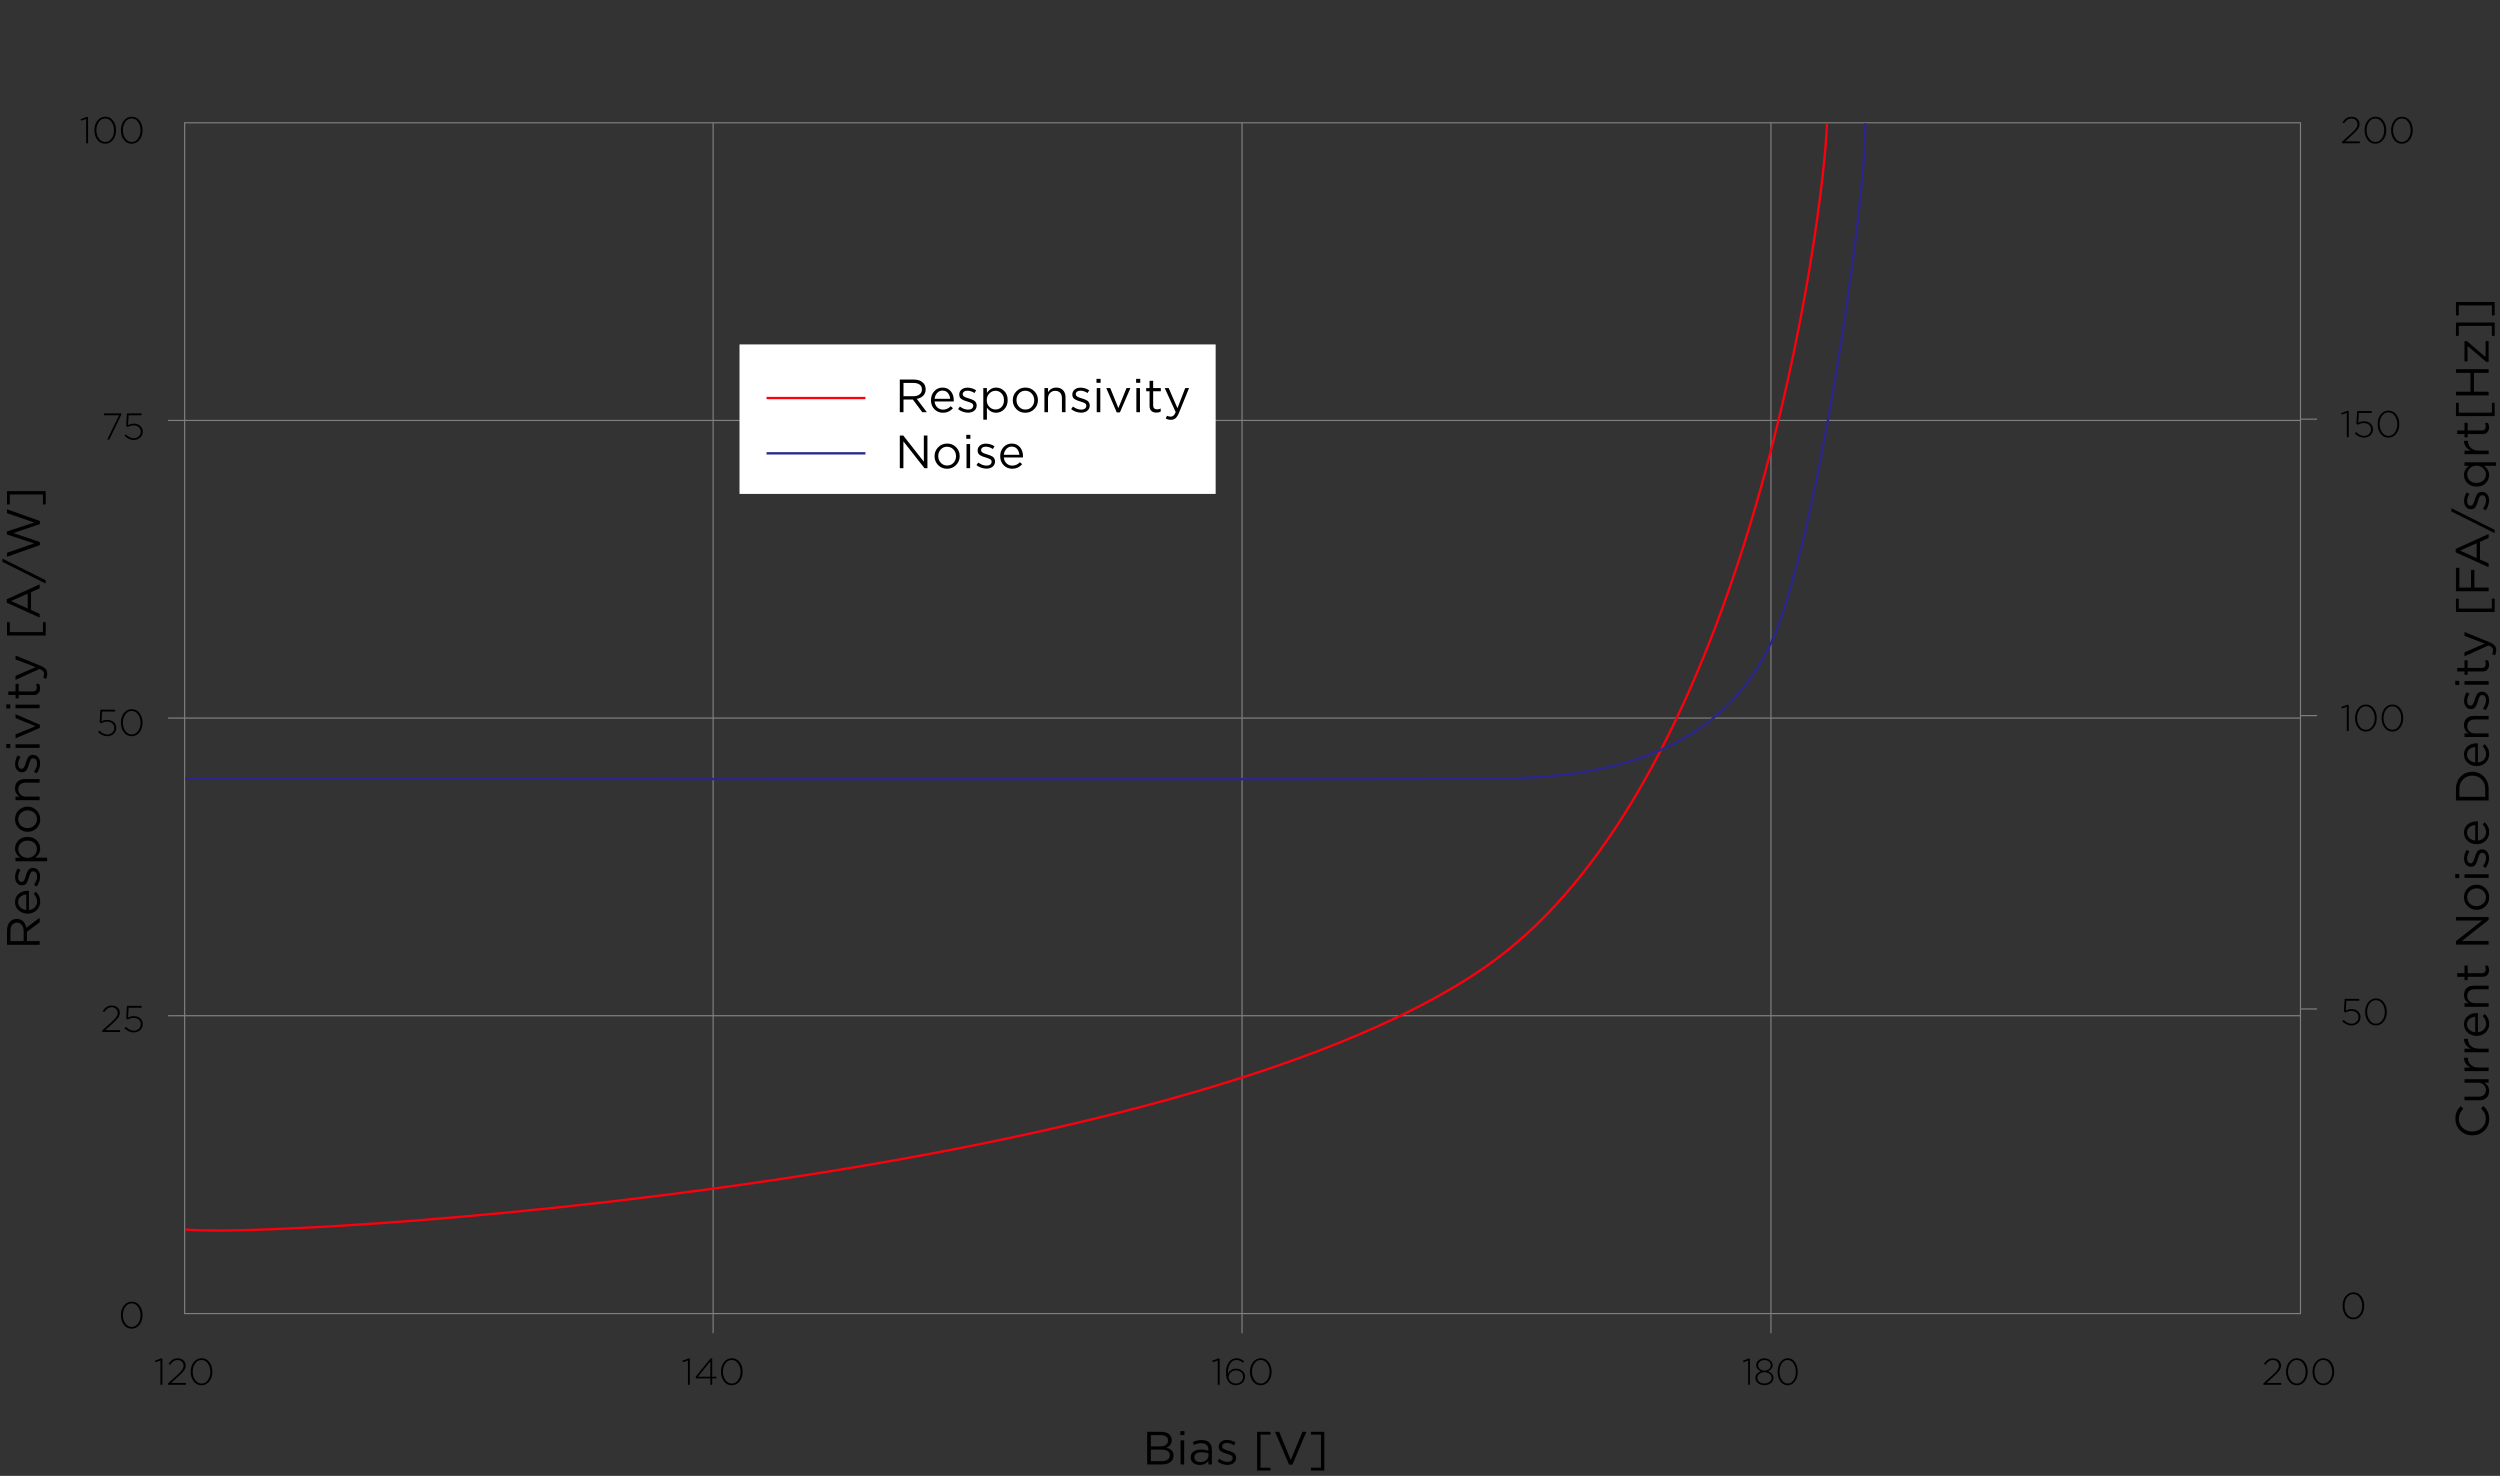 <?xml version="1.0" encoding="UTF-8"?>
<svg xmlns="http://www.w3.org/2000/svg" xmlns:xlink="http://www.w3.org/1999/xlink" viewBox="0 0 1071.79 632.72">
  <rect x="0" y="0" width="1071.79" height="632.72" fill="#333333" stroke="none"/>
  <title>SUR500S8 responsivity at 400 nm and dark noise characteristics</title>
<defs>
    <style>
      .cls-1 {
        stroke: #fe000d;
      }

      .cls-1, .cls-2, .cls-3, .cls-4, .cls-5, .cls-6 {
        fill: none;
      }

      .cls-1, .cls-4, .cls-6 {
        stroke-linejoin: round;
      }

      .cls-7 {
        fill: #fff;
      }

      .cls-2, .cls-5 {
        stroke-miterlimit: 10;
      }

      .cls-2, .cls-6 {
        stroke: gray;
        stroke-width: .5px;
      }

      .cls-4, .cls-5 {
        stroke: #2a268e;
      }

      .cls-8 {
        isolation: isolate;
      }

      .cls-9 {
        clip-path: url(#clippath);
      }
    </style>
    <clipPath id="clippath">
      <rect class="cls-3" x="79.41" y="52.88" width="906.58" height="510.01"/>
    </clipPath>
  </defs>
  <g id="Grid_0.5_point">
    <line class="cls-6" x1="305.73" y1="52.64" x2="305.73" y2="571.57"/>
    <line class="cls-6" x1="532.48" y1="52.64" x2="532.48" y2="571.57"/>
    <line class="cls-6" x1="759.23" y1="52.64" x2="759.23" y2="571.57"/>
    <path class="cls-6" d="M72.07,180.25h914.17"/>
    <path class="cls-6" d="M72.07,307.85h914.17"/>
    <path class="cls-6" d="M72.07,435.46h914.17"/>
    <rect class="cls-2" x="79.16" y="52.64" width="907.09" height="510.51"/>
    <rect class="cls-3" x="78.98" y="595.35" width="907" height="17.01"/>
    <rect class="cls-3" x="78.98" y="563.07" width="907" height="17.01"/>
    <rect class="cls-3" x="-229.61" y="299.26" width="510.26" height="17.01" transform="translate(-282.25 333.29) rotate(-90)"/>
    <rect class="cls-3" x="-184.48" y="299.26" width="510.26" height="17.01" transform="translate(-237.11 378.42) rotate(-90)"/>
  </g>
  <g id="Graphs_1_point">
    <g class="cls-9">
      <path class="cls-1" d="M76.97,526.35c1.86,6.91,422.69-14.11,561.57-113.04,111.97-79.76,143.68-321.94,144.72-360.77"/>
      <path class="cls-4" d="M77.03,333.84s531.68.46,565.99-.03c38.62-.55,92.68-7.07,116.45-58.63,18.94-41.08,40.38-184.97,40.21-222.63"/>
    </g>
  </g>
  <g id="Text">
    <g class="cls-8">
      <path d="M68.78,593.69v-10.42l-2.16.74-.22-.66,2.56-.94h.64v11.28h-.82Z"/>
      <path d="M72.04,593.69v-.62l4.18-3.78c.93-.84,1.57-1.54,1.94-2.1s.54-1.13.54-1.72c0-.7-.25-1.28-.74-1.73-.5-.45-1.09-.67-1.78-.67s-1.28.17-1.78.51c-.51.34-1.01.86-1.5,1.57l-.62-.42c.53-.81,1.1-1.41,1.7-1.81.6-.39,1.36-.59,2.29-.59s1.74.29,2.38.88c.63.59.95,1.32.95,2.19v.03c0,.74-.21,1.41-.62,2.02-.41.61-1.14,1.39-2.18,2.34l-3.42,3.1h6.34v.8h-7.65Z"/>
      <path d="M86.38,593.88c-1.39,0-2.5-.56-3.35-1.68-.85-1.12-1.27-2.48-1.27-4.08v-.03c0-1.03.19-1.99.56-2.86.37-.87.92-1.58,1.64-2.12.72-.54,1.54-.81,2.46-.81,1.39,0,2.5.56,3.35,1.68.85,1.12,1.27,2.48,1.27,4.08v.03c0,1.03-.19,1.99-.56,2.86-.37.87-.92,1.58-1.64,2.12-.72.54-1.54.81-2.46.81ZM83.68,591.63c.7,1,1.62,1.5,2.74,1.5s2.03-.5,2.72-1.49c.69-.99,1.04-2.17,1.04-3.52v-.03c0-1.37-.35-2.55-1.06-3.54-.7-1-1.62-1.5-2.74-1.5s-2.03.49-2.72,1.48c-.69.99-1.04,2.16-1.04,3.53v.03c0,1.35.35,2.53,1.06,3.54Z"/>
    </g>
    <g class="cls-8">
      <path d="M36.93,61.43v-10.42l-2.16.74-.22-.66,2.56-.94h.64v11.28h-.82Z"/>
      <path d="M45.09,61.62c-1.39,0-2.5-.56-3.35-1.68-.85-1.12-1.27-2.48-1.27-4.08v-.03c0-1.03.19-1.99.56-2.86.37-.87.92-1.58,1.64-2.12.72-.54,1.54-.81,2.46-.81,1.39,0,2.5.56,3.35,1.68.85,1.12,1.27,2.48,1.27,4.08v.03c0,1.03-.19,1.99-.56,2.86-.37.87-.92,1.58-1.64,2.12-.72.54-1.54.81-2.46.81ZM42.39,59.37c.7,1,1.62,1.5,2.74,1.5s2.03-.5,2.72-1.49c.69-.99,1.04-2.17,1.04-3.52v-.03c0-1.37-.35-2.55-1.06-3.54-.7-1-1.62-1.5-2.74-1.5s-2.03.49-2.72,1.48c-.69.99-1.04,2.16-1.04,3.53v.03c0,1.35.35,2.53,1.06,3.54Z"/>
      <path d="M56.45,61.62c-1.39,0-2.5-.56-3.35-1.68-.85-1.12-1.27-2.48-1.27-4.08v-.03c0-1.03.19-1.99.56-2.86.37-.87.92-1.58,1.64-2.12.72-.54,1.54-.81,2.46-.81,1.39,0,2.5.56,3.35,1.68.85,1.12,1.27,2.48,1.27,4.08v.03c0,1.03-.19,1.99-.56,2.86-.37.87-.92,1.58-1.64,2.12-.72.54-1.54.81-2.46.81ZM53.75,59.37c.7,1,1.62,1.5,2.74,1.5s2.03-.5,2.72-1.49c.69-.99,1.04-2.17,1.04-3.52v-.03c0-1.37-.35-2.55-1.06-3.54-.7-1-1.62-1.5-2.74-1.5s-2.03.49-2.72,1.48c-.69.99-1.04,2.16-1.04,3.53v.03c0,1.35.35,2.53,1.06,3.54Z"/>
      <path d="M45.97,188.43l5.09-10.4h-6.5v-.8h7.42v.61l-5.1,10.59h-.91Z"/>
      <path d="M57.3,188.62c-.73,0-1.43-.17-2.11-.5-.68-.34-1.29-.77-1.81-1.3l.59-.59c1.1,1.1,2.22,1.65,3.36,1.65.87,0,1.59-.27,2.16-.81.57-.54.85-1.21.85-2.01v-.03c0-.78-.29-1.42-.86-1.91-.57-.5-1.31-.74-2.22-.74-.82,0-1.66.23-2.53.7l-.64-.42.32-5.42h6.29v.8h-5.55l-.27,4.19c.83-.41,1.66-.61,2.48-.61,1.1,0,2.01.31,2.74.94.73.63,1.1,1.44,1.1,2.43v.03c0,1.06-.37,1.92-1.1,2.59-.74.67-1.67,1.01-2.8,1.01Z"/>
      <path d="M45.94,315.62c-.73,0-1.43-.17-2.11-.5-.68-.34-1.29-.77-1.81-1.3l.59-.59c1.1,1.1,2.22,1.65,3.36,1.65.87,0,1.59-.27,2.16-.81.57-.54.85-1.21.85-2.01v-.03c0-.78-.29-1.42-.86-1.91-.57-.5-1.31-.74-2.22-.74-.82,0-1.66.23-2.53.7l-.64-.42.32-5.42h6.29v.8h-5.55l-.27,4.19c.83-.41,1.66-.61,2.48-.61,1.1,0,2.01.31,2.74.94.73.63,1.1,1.44,1.1,2.43v.03c0,1.06-.37,1.92-1.1,2.59-.74.67-1.67,1.01-2.8,1.01Z"/>
      <path d="M56.45,315.62c-1.39,0-2.5-.56-3.35-1.68-.85-1.12-1.27-2.48-1.27-4.08v-.03c0-1.03.19-1.99.56-2.86.37-.87.92-1.58,1.64-2.12.72-.54,1.54-.81,2.46-.81,1.39,0,2.5.56,3.35,1.68.85,1.12,1.27,2.48,1.27,4.08v.03c0,1.03-.19,1.99-.56,2.86-.37.87-.92,1.58-1.64,2.12-.72.54-1.54.81-2.46.81ZM53.75,313.37c.7,1,1.62,1.5,2.74,1.5s2.03-.5,2.72-1.49c.69-.99,1.04-2.17,1.04-3.52v-.03c0-1.37-.35-2.55-1.06-3.54-.7-1-1.62-1.5-2.74-1.5s-2.03.49-2.72,1.48c-.69.99-1.04,2.16-1.04,3.53v.03c0,1.35.35,2.53,1.06,3.54Z"/>
      <path d="M43.8,442.43v-.62l4.18-3.78c.93-.84,1.57-1.54,1.94-2.1s.54-1.13.54-1.72c0-.7-.25-1.28-.74-1.73-.5-.45-1.09-.67-1.78-.67s-1.28.17-1.78.51c-.51.34-1.01.86-1.5,1.57l-.62-.42c.53-.81,1.1-1.41,1.7-1.81.6-.39,1.36-.59,2.29-.59s1.74.29,2.38.88c.63.59.95,1.32.95,2.19v.03c0,.74-.21,1.41-.62,2.02-.41.61-1.14,1.39-2.18,2.34l-3.42,3.1h6.34v.8h-7.65Z"/>
      <path d="M57.3,442.62c-.73,0-1.43-.17-2.11-.5-.68-.34-1.29-.77-1.81-1.3l.59-.59c1.1,1.1,2.22,1.65,3.36,1.65.87,0,1.59-.27,2.16-.81.57-.54.85-1.21.85-2.01v-.03c0-.78-.29-1.42-.86-1.91-.57-.5-1.31-.74-2.22-.74-.82,0-1.66.23-2.53.7l-.64-.42.32-5.42h6.29v.8h-5.55l-.27,4.19c.83-.41,1.66-.61,2.48-.61,1.1,0,2.01.31,2.74.94.73.63,1.1,1.44,1.1,2.43v.03c0,1.06-.37,1.92-1.1,2.59-.74.67-1.67,1.01-2.8,1.01Z"/>
      <path d="M56.45,569.62c-1.39,0-2.5-.56-3.35-1.68-.85-1.12-1.27-2.48-1.27-4.08v-.03c0-1.03.19-1.99.56-2.86.37-.87.92-1.58,1.64-2.12.72-.54,1.54-.81,2.46-.81,1.39,0,2.5.56,3.35,1.68.85,1.12,1.27,2.48,1.27,4.08v.03c0,1.03-.19,1.99-.56,2.86-.37.87-.92,1.58-1.64,2.12-.72.54-1.54.81-2.46.81ZM53.75,567.37c.7,1,1.62,1.5,2.74,1.5s2.03-.5,2.72-1.49c.69-.99,1.04-2.17,1.04-3.52v-.03c0-1.37-.35-2.55-1.06-3.54-.7-1-1.62-1.5-2.74-1.5s-2.03.49-2.72,1.48c-.69.99-1.04,2.16-1.04,3.53v.03c0,1.35.35,2.53,1.06,3.54Z"/>
    </g>
    <g class="cls-8">
      <path d="M294.92,593.69v-10.42l-2.16.74-.22-.66,2.56-.94h.64v11.28h-.82Z"/>
      <path d="M304.54,593.69v-2.74h-6.06l-.29-.62,6.4-7.92h.75v7.82h1.82v.72h-1.82v2.74h-.8ZM299.2,590.24h5.34v-6.62l-5.34,6.62Z"/>
      <path d="M313.71,593.88c-1.39,0-2.5-.56-3.35-1.68-.85-1.12-1.27-2.48-1.27-4.08v-.03c0-1.03.19-1.99.56-2.86.37-.87.92-1.58,1.64-2.12.72-.54,1.54-.81,2.46-.81,1.39,0,2.5.56,3.35,1.68.85,1.12,1.27,2.48,1.27,4.08v.03c0,1.03-.19,1.99-.56,2.86-.37.87-.92,1.58-1.64,2.12-.72.54-1.54.81-2.46.81ZM311,591.63c.7,1,1.62,1.5,2.74,1.5s2.03-.5,2.72-1.49c.69-.99,1.04-2.17,1.04-3.52v-.03c0-1.37-.35-2.55-1.06-3.54-.7-1-1.62-1.5-2.74-1.5s-2.03.49-2.72,1.48c-.69.99-1.04,2.16-1.04,3.53v.03c0,1.35.35,2.53,1.06,3.54Z"/>
    </g>
    <g class="cls-8">
      <path d="M522.07,593.69v-10.42l-2.16.74-.22-.66,2.56-.94h.64v11.28h-.82Z"/>
      <path d="M529.86,593.88c-1.15,0-2.1-.37-2.85-1.12-.49-.49-.85-1.06-1.08-1.72-.23-.66-.34-1.54-.34-2.65v-.03c0-1.73.42-3.17,1.26-4.33.84-1.16,1.94-1.74,3.3-1.74,1.1,0,2.18.43,3.23,1.3l-.53.64c-.89-.79-1.81-1.18-2.77-1.18-1.11,0-2,.51-2.66,1.54-.67,1.03-1,2.34-1,3.94v.32c.82-1.39,1.99-2.08,3.5-2.08,1.05,0,1.95.32,2.71.97s1.14,1.45,1.14,2.42v.03c0,1.06-.38,1.93-1.13,2.63s-1.68,1.05-2.79,1.05ZM529.92,593.13c.89,0,1.61-.28,2.16-.84s.83-1.25.83-2.06v-.03c0-.77-.29-1.41-.86-1.92-.57-.51-1.3-.77-2.18-.77s-1.63.28-2.22.85c-.6.57-.9,1.21-.9,1.92v.03c0,.8.3,1.47.9,2.01.6.54,1.36.81,2.26.81Z"/>
      <path d="M540.5,593.88c-1.39,0-2.5-.56-3.35-1.68-.85-1.12-1.27-2.48-1.27-4.08v-.03c0-1.03.19-1.99.56-2.86.37-.87.92-1.58,1.64-2.12.72-.54,1.54-.81,2.46-.81,1.39,0,2.5.56,3.35,1.68.85,1.12,1.27,2.48,1.27,4.08v.03c0,1.03-.19,1.99-.56,2.86-.37.87-.92,1.58-1.64,2.12-.72.54-1.54.81-2.46.81ZM537.8,591.63c.7,1,1.62,1.5,2.74,1.5s2.03-.5,2.72-1.49c.69-.99,1.04-2.17,1.04-3.52v-.03c0-1.37-.35-2.55-1.06-3.54-.7-1-1.62-1.5-2.74-1.5s-2.03.49-2.72,1.48c-.69.99-1.04,2.16-1.04,3.53v.03c0,1.35.35,2.53,1.06,3.54Z"/>
    </g>
    <g class="cls-8">
      <path d="M749.45,593.69v-10.42l-2.01.74-.21-.66,2.38-.94h.59v11.28h-.76Z"/>
      <path d="M759.2,592.96c-.74.59-1.66.89-2.76.89s-2.02-.3-2.76-.89c-.74-.59-1.11-1.35-1.11-2.26v-.03c0-.63.21-1.19.64-1.67.43-.49.98-.85,1.66-1.1-1.3-.57-1.95-1.43-1.95-2.61v-.03c0-.84.35-1.54,1.06-2.1.7-.55,1.52-.83,2.45-.83s1.75.28,2.45.83,1.06,1.25,1.06,2.1v.03c0,1.17-.65,2.04-1.95,2.61.68.25,1.24.61,1.66,1.1.43.49.64,1.04.64,1.67v.03c0,.92-.37,1.67-1.11,2.26ZM754.22,592.41c.55.46,1.3.69,2.23.69s1.67-.23,2.23-.69c.55-.46.83-1.02.83-1.68v-.03c0-.69-.3-1.27-.89-1.72-.59-.45-1.32-.68-2.17-.68s-1.58.23-2.17.68c-.59.45-.89,1.03-.89,1.72v.03c0,.66.28,1.22.83,1.68ZM754.53,586.95c.52.43,1.16.65,1.92.65s1.39-.22,1.92-.65c.52-.43.79-.98.79-1.66v-.03c0-.63-.26-1.15-.78-1.56-.52-.41-1.16-.62-1.92-.62s-1.4.21-1.92.62c-.52.41-.78.93-.78,1.56v.03c0,.67.26,1.22.79,1.66Z"/>
      <path d="M766.39,593.88c-1.29,0-2.33-.56-3.11-1.68-.79-1.12-1.18-2.48-1.18-4.08v-.03c0-1.03.17-1.99.52-2.86s.85-1.58,1.52-2.12c.67-.54,1.43-.81,2.28-.81,1.29,0,2.33.56,3.11,1.68s1.18,2.48,1.18,4.08v.03c0,1.03-.17,1.99-.52,2.86-.35.87-.85,1.58-1.52,2.12-.67.54-1.43.81-2.28.81ZM763.88,591.63c.65,1,1.5,1.5,2.54,1.5s1.88-.5,2.53-1.49c.64-.99.97-2.17.97-3.52v-.03c0-1.37-.33-2.55-.98-3.54-.65-1-1.5-1.5-2.54-1.5s-1.88.49-2.53,1.48c-.64.99-.97,2.16-.97,3.53v.03c0,1.35.33,2.53.98,3.54Z"/>
    </g>
    <g class="cls-8">
      <path d="M970.34,593.69v-.62l4.18-3.78c.93-.84,1.57-1.54,1.94-2.1s.54-1.13.54-1.72c0-.7-.25-1.28-.74-1.73-.5-.45-1.09-.67-1.78-.67s-1.28.17-1.78.51c-.51.34-1.01.86-1.5,1.57l-.62-.42c.53-.81,1.1-1.41,1.7-1.81.6-.39,1.36-.59,2.29-.59s1.74.29,2.38.88c.63.59.95,1.32.95,2.19v.03c0,.74-.21,1.41-.62,2.02-.41.61-1.14,1.39-2.18,2.34l-3.42,3.1h6.34v.8h-7.65Z"/>
      <path d="M984.68,593.88c-1.39,0-2.5-.56-3.35-1.68-.85-1.12-1.27-2.48-1.27-4.08v-.03c0-1.03.19-1.99.56-2.86.37-.87.92-1.58,1.64-2.12.72-.54,1.54-.81,2.46-.81,1.39,0,2.5.56,3.35,1.68.85,1.12,1.27,2.48,1.27,4.08v.03c0,1.03-.19,1.99-.56,2.86-.37.87-.92,1.58-1.64,2.12-.72.54-1.54.81-2.46.81ZM981.97,591.63c.7,1,1.62,1.5,2.74,1.5s2.03-.5,2.72-1.49c.69-.99,1.04-2.17,1.04-3.52v-.03c0-1.37-.35-2.55-1.06-3.54-.7-1-1.62-1.5-2.74-1.5s-2.03.49-2.72,1.48c-.69.99-1.04,2.16-1.04,3.53v.03c0,1.35.35,2.53,1.06,3.54Z"/>
      <path d="M996.04,593.88c-1.39,0-2.5-.56-3.35-1.68-.85-1.12-1.27-2.48-1.27-4.08v-.03c0-1.03.19-1.99.56-2.86.37-.87.92-1.58,1.64-2.12.72-.54,1.54-.81,2.46-.81,1.39,0,2.5.56,3.35,1.68.85,1.12,1.27,2.48,1.27,4.08v.03c0,1.03-.19,1.99-.56,2.86-.37.87-.92,1.58-1.64,2.12-.72.54-1.54.81-2.46.81ZM993.33,591.63c.7,1,1.62,1.5,2.74,1.5s2.03-.5,2.72-1.49c.69-.99,1.04-2.17,1.04-3.52v-.03c0-1.37-.35-2.55-1.06-3.54-.7-1-1.62-1.5-2.74-1.5s-2.03.49-2.72,1.48c-.69.99-1.04,2.16-1.04,3.53v.03c0,1.35.35,2.53,1.06,3.54Z"/>
    </g>
    <g class="cls-8">
      <path d="M491.82,627.84v-14h5.96c1.59,0,2.81.41,3.66,1.24.6.63.9,1.37.9,2.24v.04c0,1.52-.74,2.6-2.22,3.24,2,.6,3,1.73,3,3.38v.04c0,1.19-.46,2.12-1.38,2.8s-2.15,1.02-3.7,1.02h-6.22ZM500.74,617.58v-.04c0-.71-.27-1.26-.81-1.67-.54-.41-1.3-.61-2.29-.61h-4.26v4.82h4.14c.97,0,1.75-.22,2.34-.65.59-.43.88-1.05.88-1.85ZM501.52,623.88c0-.77-.32-1.37-.95-1.78-.63-.41-1.56-.62-2.77-.62h-4.42v4.94h4.7c1.07,0,1.91-.22,2.52-.67s.92-1.06.92-1.83v-.04Z"/>
      <path d="M506.03,615.24v-1.7h1.76v1.7h-1.76ZM506.13,627.84v-10.34h1.54v10.34h-1.54Z"/>
      <path d="M514.33,628.06c-1.04,0-1.94-.29-2.71-.86-.77-.57-1.15-1.36-1.15-2.36v-.04c0-1.07.4-1.89,1.2-2.47.8-.58,1.87-.87,3.22-.87,1.08,0,2.14.15,3.18.44v-.36c0-.92-.27-1.62-.8-2.1-.53-.48-1.29-.72-2.28-.72s-2.03.25-3.14.76l-.46-1.26c1.25-.57,2.51-.86,3.76-.86,1.47,0,2.58.38,3.34,1.14.71.71,1.06,1.71,1.06,3.02v6.32h-1.48v-1.56c-.91,1.19-2.15,1.78-3.74,1.78ZM514.63,626.84c.96,0,1.78-.26,2.45-.79.67-.53,1.01-1.2,1.01-2.01v-1c-1.01-.29-2.03-.44-3.04-.44-.96,0-1.7.19-2.23.58-.53.39-.79.91-.79,1.56v.04c0,.63.25,1.13.75,1.5.5.37,1.12.56,1.85.56Z"/>
      <path d="M526.25,628.04c-.75,0-1.5-.14-2.27-.41-.77-.27-1.44-.64-2.01-1.11l.78-1.1c1.17.88,2.37,1.32,3.58,1.32.63,0,1.14-.15,1.54-.45.4-.3.6-.7.6-1.19v-.04c0-.47-.22-.83-.65-1.08-.43-.25-1.08-.5-1.93-.74-.52-.15-.93-.28-1.24-.4-.31-.12-.65-.29-1.04-.51-.39-.22-.67-.5-.86-.83-.19-.33-.28-.73-.28-1.18v-.04c0-.88.33-1.59.99-2.14.66-.55,1.5-.82,2.53-.82,1.33,0,2.57.38,3.72,1.14l-.7,1.16c-1.03-.67-2.05-1-3.06-1-.6,0-1.08.14-1.45.42-.37.28-.55.64-.55,1.08v.04c0,.19.05.36.16.52.11.16.23.29.36.4.13.11.34.22.63.34.29.12.52.21.69.26.17.05.45.14.82.26.39.12.71.23.97.32.26.09.55.22.88.39.33.17.59.35.78.54s.36.44.49.73c.13.29.2.62.2.98v.04c0,.96-.35,1.72-1.04,2.27s-1.57.83-2.64.83Z"/>
      <path d="M538.95,630.44v-16.6h5.72v1.2h-4.26v14.2h4.26v1.2h-5.72Z"/>
      <path d="M552.65,627.94l-6.02-14.1h1.76l4.98,12.06,5-12.06h1.7l-6.02,14.1h-1.4Z"/>
      <path d="M562.03,630.44v-1.2h4.28v-14.2h-4.28v-1.2h5.72v16.6h-5.72Z"/>
    </g>
    <g class="cls-8">
      <path d="M17,405.05H3v-6.02c0-1.72.47-3.05,1.4-3.98.72-.72,1.64-1.08,2.76-1.08h.04c1.12,0,2.03.35,2.72,1.04s1.15,1.61,1.36,2.76l5.72-4.3v1.94l-5.44,4.06v4h5.44v1.58ZM10.14,403.47v-4.3c0-1.07-.26-1.93-.78-2.6-.52-.67-1.22-1-2.1-1h-.04c-.87,0-1.54.32-2.03.95-.49.63-.73,1.51-.73,2.63v4.32h5.68Z"/>
      <path d="M17.24,386.53c0,1.45-.5,2.68-1.51,3.67-1.01.99-2.3,1.49-3.87,1.49h-.04c-1.51,0-2.78-.47-3.82-1.42s-1.56-2.13-1.56-3.54.52-2.65,1.56-3.52,2.34-1.3,3.9-1.3c.21,0,.38,0,.5.02v8.2c1.09-.11,1.95-.5,2.57-1.19.62-.69.93-1.5.93-2.45,0-1.24-.49-2.33-1.46-3.26l.86-.96c1.29,1.16,1.94,2.58,1.94,4.26ZM11.26,390.13v-6.66c-1.01.08-1.85.41-2.52.98-.67.57-1,1.35-1,2.32,0,.89.33,1.65,1,2.27.67.62,1.51.98,2.52,1.09Z"/>
      <path d="M17.2,375.79c0,.75-.14,1.5-.41,2.27-.27.77-.64,1.44-1.11,2.01l-1.1-.78c.88-1.17,1.32-2.37,1.32-3.58,0-.63-.15-1.14-.45-1.54-.3-.4-.7-.6-1.19-.6h-.04c-.47,0-.83.22-1.08.65-.25.43-.5,1.08-.74,1.93-.15.52-.28.93-.4,1.24-.12.31-.29.65-.51,1.04-.22.39-.5.67-.83.86-.33.19-.73.28-1.18.28h-.04c-.88,0-1.59-.33-2.14-.99-.55-.66-.82-1.5-.82-2.53,0-1.33.38-2.57,1.14-3.72l1.16.7c-.67,1.03-1,2.05-1,3.06,0,.6.14,1.08.42,1.45.28.37.64.55,1.08.55h.04c.19,0,.36-.05.52-.16.16-.11.29-.23.4-.36.11-.13.22-.34.34-.63.12-.29.21-.52.26-.69.05-.17.14-.45.26-.82.12-.39.23-.71.32-.97.09-.26.22-.55.39-.88.17-.33.35-.59.54-.78s.44-.36.73-.49c.29-.13.62-.2.98-.2h.04c.96,0,1.72.35,2.27,1.04s.83,1.57.83,2.64Z"/>
      <path d="M20.2,369.25H6.66v-1.54h2.08c-1.53-1.04-2.3-2.36-2.3-3.96,0-1.32.49-2.47,1.46-3.46.97-.99,2.27-1.48,3.9-1.48h.04c1.61,0,2.91.49,3.9,1.48.99.99,1.48,2.14,1.48,3.46,0,1.63-.73,2.95-2.2,3.96h5.18v1.54ZM15.84,364.03c0-1.04-.36-1.91-1.08-2.6-.72-.69-1.69-1.04-2.9-1.04h-.04c-1.19,0-2.15.35-2.89,1.06-.74.71-1.11,1.57-1.11,2.58s.38,1.87,1.13,2.62,1.7,1.12,2.85,1.12h.04c1.16,0,2.12-.37,2.87-1.12.75-.75,1.13-1.62,1.13-2.62Z"/>
      <path d="M15.65,347.39c1.06,1.04,1.59,2.33,1.59,3.86s-.52,2.81-1.57,3.83c-1.05,1.02-2.31,1.53-3.79,1.53h-.04c-1.48,0-2.75-.52-3.81-1.55-1.06-1.03-1.59-2.32-1.59-3.85s.52-2.81,1.57-3.84c1.05-1.03,2.31-1.54,3.79-1.54h.04c1.48,0,2.75.52,3.81,1.56ZM15.86,351.21c0-1.11-.39-2.02-1.16-2.73s-1.71-1.07-2.82-1.07h-.04c-1.12,0-2.07.37-2.86,1.11-.79.74-1.18,1.65-1.18,2.73s.39,2,1.17,2.71c.78.71,1.72,1.07,2.83,1.07h.04c1.12,0,2.07-.37,2.85-1.1.78-.73,1.17-1.64,1.17-2.72Z"/>
      <path d="M17,343.05H6.66v-1.54h1.8c-1.35-.81-2.02-1.99-2.02-3.54,0-1.23.38-2.19,1.13-2.9.75-.71,1.76-1.06,3.01-1.06h6.42v1.54h-6.04c-.97,0-1.74.25-2.29.75-.55.5-.83,1.2-.83,2.11s.3,1.63.9,2.22c.6.59,1.38.88,2.34.88h5.92v1.54Z"/>
      <path d="M17.2,327.31c0,.75-.14,1.5-.41,2.27-.27.77-.64,1.44-1.11,2.01l-1.1-.78c.88-1.17,1.32-2.37,1.32-3.58,0-.63-.15-1.14-.45-1.54-.3-.4-.7-.6-1.19-.6h-.04c-.47,0-.83.22-1.08.65-.25.43-.5,1.08-.74,1.93-.15.52-.28.93-.4,1.24-.12.31-.29.65-.51,1.04-.22.39-.5.67-.83.86-.33.19-.73.28-1.18.28h-.04c-.88,0-1.59-.33-2.14-.99-.55-.66-.82-1.5-.82-2.53,0-1.33.38-2.57,1.14-3.72l1.16.7c-.67,1.03-1,2.05-1,3.06,0,.6.14,1.08.42,1.45.28.37.64.55,1.08.55h.04c.19,0,.36-.05.52-.16.16-.11.29-.23.4-.36.11-.13.22-.34.34-.63.12-.29.21-.52.26-.69.05-.17.14-.45.26-.82.12-.39.23-.71.32-.97.09-.26.22-.55.39-.88.17-.33.35-.59.54-.78s.44-.36.73-.49c.29-.13.62-.2.98-.2h.04c.96,0,1.72.35,2.27,1.04s.83,1.57.83,2.64Z"/>
      <path d="M4.4,320.73h-1.7v-1.76h1.7v1.76ZM17,320.63H6.66v-1.54h10.34v1.54Z"/>
      <path d="M17.08,312.05l-10.42,4.48v-1.7l8.58-3.48-8.58-3.5v-1.66l10.42,4.5v1.36Z"/>
      <path d="M4.4,303.73h-1.7v-1.76h1.7v1.76ZM17,303.63H6.66v-1.54h10.34v1.54Z"/>
      <path d="M17.18,295.05c0,.89-.24,1.6-.71,2.13s-1.21.79-2.21.79h-6.24v1.44h-1.36v-1.44h-3.12v-1.54h3.12v-3.28h1.36v3.28h6.04c1.15,0,1.72-.58,1.72-1.74,0-.51-.12-1.01-.36-1.5h1.32c.29.56.44,1.18.44,1.86Z"/>
      <path d="M15.28,286.01l-8.62-3.32v-1.64l10.68,4.34c1.05.44,1.8.93,2.25,1.46s.67,1.19.67,1.98-.17,1.48-.52,2.2l-1.22-.52c.25-.49.38-1.03.38-1.62,0-.47-.14-.86-.43-1.18-.29-.32-.79-.63-1.51-.94l-10.3,4.7v-1.7l8.62-3.76Z"/>
      <path d="M19.6,272.46H3v-5.72h1.2v4.26h14.2v-4.26h1.2v5.72Z"/>
      <path d="M17,264.77l-14.1-6.38v-1.48l14.1-6.38v1.7l-3.7,1.64v7.62l3.7,1.66v1.62ZM11.88,260.87v-6.38l-7.14,3.18,7.14,3.2Z"/>
      <path d="M19.56,250.17l-18.52-9.28v-1.42l18.52,9.28v1.42Z"/>
      <path d="M17.1,233.7l-14.1,5v-1.72l11.66-4-11.7-3.84v-1.3l11.7-3.84-11.66-4v-1.66l14.1,5v1.34l-11.36,3.84,11.36,3.86v1.32Z"/>
      <path d="M19.6,216.27h-1.2v-4.28H4.2v4.28h-1.2v-5.72h16.6v5.72Z"/>
    </g>
  </g>
  <g id="Text_right">
    <g class="cls-8">
      <path d="M1004.02,61.43v-.62l4.18-3.78c.93-.84,1.57-1.54,1.94-2.1s.54-1.13.54-1.72c0-.7-.25-1.28-.74-1.73-.5-.45-1.09-.67-1.78-.67s-1.28.17-1.78.51c-.51.34-1.01.86-1.5,1.57l-.62-.42c.53-.81,1.1-1.41,1.7-1.81.6-.39,1.36-.59,2.29-.59s1.74.29,2.38.88c.63.59.95,1.32.95,2.19v.03c0,.74-.21,1.41-.62,2.02-.41.61-1.14,1.39-2.18,2.34l-3.42,3.1h6.34v.8h-7.65Z"/>
      <path d="M1018.36,61.62c-1.39,0-2.5-.56-3.35-1.68-.85-1.12-1.27-2.48-1.27-4.08v-.03c0-1.03.19-1.99.56-2.86.37-.87.92-1.58,1.64-2.12.72-.54,1.54-.81,2.46-.81,1.39,0,2.5.56,3.35,1.68.85,1.12,1.27,2.48,1.27,4.08v.03c0,1.03-.19,1.99-.56,2.86-.37.87-.92,1.58-1.64,2.12-.72.54-1.54.81-2.46.81ZM1015.65,59.37c.7,1,1.62,1.5,2.74,1.5s2.03-.5,2.72-1.49c.69-.99,1.04-2.17,1.04-3.52v-.03c0-1.37-.35-2.55-1.06-3.54-.7-1-1.62-1.5-2.74-1.5s-2.03.49-2.72,1.48c-.69.99-1.04,2.16-1.04,3.53v.03c0,1.35.35,2.53,1.06,3.54Z"/>
      <path d="M1029.72,61.62c-1.39,0-2.5-.56-3.35-1.68-.85-1.12-1.27-2.48-1.27-4.08v-.03c0-1.03.19-1.99.56-2.86.37-.87.92-1.58,1.64-2.12.72-.54,1.54-.81,2.46-.81,1.39,0,2.5.56,3.35,1.68.85,1.12,1.27,2.48,1.27,4.08v.03c0,1.03-.19,1.99-.56,2.86-.37.87-.92,1.58-1.64,2.12-.72.54-1.54.81-2.46.81ZM1027.01,59.37c.7,1,1.62,1.5,2.74,1.5s2.03-.5,2.72-1.49c.69-.99,1.04-2.17,1.04-3.52v-.03c0-1.37-.35-2.55-1.06-3.54-.7-1-1.62-1.5-2.74-1.5s-2.03.49-2.72,1.48c-.69.99-1.04,2.16-1.04,3.53v.03c0,1.35.35,2.53,1.06,3.54Z"/>
      <path d="M1006.12,187.43v-10.42l-2.16.74-.22-.66,2.56-.94h.64v11.28h-.82Z"/>
      <path d="M1013.44,187.62c-.73,0-1.43-.17-2.11-.5-.68-.34-1.29-.77-1.81-1.3l.59-.59c1.1,1.1,2.22,1.65,3.36,1.65.87,0,1.59-.27,2.16-.81.57-.54.85-1.21.85-2.01v-.03c0-.78-.29-1.42-.86-1.91-.57-.5-1.31-.74-2.22-.74-.82,0-1.66.23-2.53.7l-.64-.42.32-5.42h6.29v.8h-5.55l-.27,4.19c.83-.41,1.66-.61,2.48-.61,1.1,0,2.01.31,2.74.94.73.63,1.1,1.44,1.1,2.43v.03c0,1.06-.37,1.92-1.1,2.59-.74.67-1.67,1.01-2.8,1.01Z"/>
      <path d="M1023.96,187.62c-1.39,0-2.5-.56-3.35-1.68-.85-1.12-1.27-2.48-1.27-4.08v-.03c0-1.03.19-1.99.56-2.86.37-.87.92-1.58,1.64-2.12.72-.54,1.54-.81,2.46-.81,1.39,0,2.5.56,3.35,1.68.85,1.12,1.27,2.48,1.27,4.08v.03c0,1.03-.19,1.99-.56,2.86-.37.87-.92,1.58-1.64,2.12-.72.54-1.54.81-2.46.81ZM1021.25,185.37c.7,1,1.62,1.5,2.74,1.5s2.03-.5,2.72-1.49c.69-.99,1.04-2.17,1.04-3.52v-.03c0-1.37-.35-2.55-1.06-3.54-.7-1-1.62-1.5-2.74-1.5s-2.03.49-2.72,1.48c-.69.99-1.04,2.16-1.04,3.53v.03c0,1.35.35,2.53,1.06,3.54Z"/>
      <path d="M1006.12,313.43v-10.42l-2.16.74-.22-.66,2.56-.94h.64v11.28h-.82Z"/>
      <path d="M1014.28,313.62c-1.39,0-2.5-.56-3.35-1.68-.85-1.12-1.27-2.48-1.27-4.08v-.03c0-1.03.19-1.99.56-2.86.37-.87.92-1.58,1.64-2.12.72-.54,1.54-.81,2.46-.81,1.39,0,2.5.56,3.35,1.68.85,1.12,1.27,2.48,1.27,4.08v.03c0,1.03-.19,1.99-.56,2.86-.37.87-.92,1.58-1.64,2.12-.72.54-1.54.81-2.46.81ZM1011.57,311.37c.7,1,1.62,1.5,2.74,1.5s2.03-.5,2.72-1.49c.69-.99,1.04-2.17,1.04-3.52v-.03c0-1.37-.35-2.55-1.06-3.54-.7-1-1.62-1.5-2.74-1.5s-2.03.49-2.72,1.48c-.69.99-1.04,2.16-1.04,3.53v.03c0,1.35.35,2.53,1.06,3.54Z"/>
      <path d="M1025.64,313.62c-1.39,0-2.5-.56-3.35-1.68-.85-1.12-1.27-2.48-1.27-4.08v-.03c0-1.03.19-1.99.56-2.86.37-.87.92-1.58,1.64-2.12.72-.54,1.54-.81,2.46-.81,1.39,0,2.5.56,3.35,1.68.85,1.12,1.27,2.48,1.27,4.08v.03c0,1.03-.19,1.99-.56,2.86-.37.87-.92,1.58-1.64,2.12-.72.54-1.54.81-2.46.81ZM1022.93,311.37c.7,1,1.62,1.5,2.74,1.5s2.03-.5,2.72-1.49c.69-.99,1.04-2.17,1.04-3.52v-.03c0-1.37-.35-2.55-1.06-3.54-.7-1-1.62-1.5-2.74-1.5s-2.03.49-2.72,1.48c-.69.99-1.04,2.16-1.04,3.53v.03c0,1.35.35,2.53,1.06,3.54Z"/>
      <path d="M1008.08,439.62c-.73,0-1.43-.17-2.11-.5-.68-.34-1.29-.77-1.81-1.3l.59-.59c1.1,1.1,2.22,1.65,3.36,1.65.87,0,1.59-.27,2.16-.81.57-.54.85-1.21.85-2.01v-.03c0-.78-.29-1.42-.86-1.91-.57-.5-1.31-.74-2.22-.74-.82,0-1.66.23-2.53.7l-.64-.42.32-5.42h6.29v.8h-5.55l-.27,4.19c.83-.41,1.66-.61,2.48-.61,1.1,0,2.01.31,2.74.94.73.63,1.1,1.44,1.1,2.43v.03c0,1.06-.37,1.92-1.1,2.59-.74.67-1.67,1.01-2.8,1.01Z"/>
      <path d="M1018.6,439.62c-1.39,0-2.5-.56-3.35-1.68-.85-1.12-1.27-2.48-1.27-4.08v-.03c0-1.03.19-1.99.56-2.86.37-.87.92-1.58,1.64-2.12.72-.54,1.54-.81,2.46-.81,1.39,0,2.5.56,3.35,1.68.85,1.12,1.27,2.48,1.27,4.08v.03c0,1.03-.19,1.99-.56,2.86-.37.87-.92,1.58-1.64,2.12-.72.54-1.54.81-2.46.81ZM1015.89,437.37c.7,1,1.62,1.5,2.74,1.5s2.03-.5,2.72-1.49c.69-.99,1.04-2.17,1.04-3.52v-.03c0-1.37-.35-2.55-1.06-3.54-.7-1-1.62-1.5-2.74-1.5s-2.03.49-2.72,1.48c-.69.99-1.04,2.16-1.04,3.53v.03c0,1.35.35,2.53,1.06,3.54Z"/>
      <path d="M1008.92,565.62c-1.39,0-2.5-.56-3.35-1.68-.85-1.12-1.27-2.48-1.27-4.08v-.03c0-1.03.19-1.99.56-2.86.37-.87.92-1.58,1.64-2.12.72-.54,1.54-.81,2.46-.81,1.39,0,2.5.56,3.35,1.68.85,1.12,1.27,2.48,1.27,4.08v.03c0,1.03-.19,1.99-.56,2.86-.37.87-.92,1.58-1.64,2.12-.72.54-1.54.81-2.46.81ZM1006.21,563.37c.7,1,1.62,1.5,2.74,1.5s2.03-.5,2.72-1.49c.69-.99,1.04-2.17,1.04-3.52v-.03c0-1.37-.35-2.55-1.06-3.54-.7-1-1.62-1.5-2.74-1.5s-2.03.49-2.72,1.48c-.69.99-1.04,2.16-1.04,3.53v.03c0,1.35.35,2.53,1.06,3.54Z"/>
    </g>
    <g class="cls-8">
      <path d="M1067.15,479.72c0,2-.69,3.67-2.08,5.01-1.39,1.34-3.09,2.01-5.12,2.01h-.04c-2.01,0-3.72-.67-5.13-2.02s-2.11-3.03-2.11-5.06c0-1.19.19-2.2.56-3.04.37-.84.93-1.65,1.66-2.42l1.16,1.08c-1.28,1.35-1.92,2.81-1.92,4.4s.55,2.84,1.66,3.87c1.11,1.03,2.47,1.55,4.08,1.55h.04c1.63,0,3-.52,4.11-1.56,1.11-1.04,1.67-2.33,1.67-3.86,0-.91-.17-1.71-.5-2.4-.33-.69-.84-1.4-1.52-2.12l1.02-1.04c.81.8,1.43,1.63,1.84,2.5s.62,1.9.62,3.1Z"/>
      <path d="M1067.13,467.74c0,1.23-.38,2.19-1.13,2.9-.75.71-1.76,1.06-3.01,1.06h-6.42v-1.54h6.04c.97,0,1.74-.25,2.29-.75s.83-1.2.83-2.11-.3-1.63-.9-2.22c-.6-.59-1.38-.88-2.34-.88h-5.92v-1.52h10.34v1.52h-1.8c1.35.84,2.02,2.02,2.02,3.54Z"/>
      <path d="M1066.91,459.22h-10.34v-1.54h2.7c-.89-.4-1.61-.97-2.14-1.7s-.78-1.57-.74-2.52h1.66v.12c0,1.19.41,2.17,1.24,2.94.83.77,1.99,1.16,3.5,1.16h4.12v1.54Z"/>
      <path d="M1066.91,451.12h-10.34v-1.54h2.7c-.89-.4-1.61-.97-2.14-1.7s-.78-1.57-.74-2.52h1.66v.12c0,1.19.41,2.17,1.24,2.94.83.77,1.99,1.16,3.5,1.16h4.12v1.54Z"/>
      <path d="M1067.15,438.94c0,1.45-.5,2.68-1.51,3.67-1.01.99-2.3,1.49-3.87,1.49h-.04c-1.51,0-2.78-.47-3.82-1.42s-1.56-2.13-1.56-3.54.52-2.65,1.56-3.52,2.34-1.3,3.9-1.3c.21,0,.38,0,.5.02v8.2c1.09-.11,1.95-.5,2.57-1.19.62-.69.93-1.5.93-2.45,0-1.24-.49-2.33-1.46-3.26l.86-.96c1.29,1.16,1.94,2.58,1.94,4.26ZM1061.17,442.54v-6.66c-1.01.08-1.85.41-2.52.98-.67.57-1,1.35-1,2.32,0,.89.33,1.65,1,2.27.67.62,1.51.98,2.52,1.09Z"/>
      <path d="M1066.91,431.62h-10.34v-1.54h1.8c-1.35-.81-2.02-1.99-2.02-3.54,0-1.23.38-2.19,1.13-2.9.75-.71,1.76-1.06,3.01-1.06h6.42v1.54h-6.04c-.97,0-1.74.25-2.29.75-.55.5-.83,1.2-.83,2.11s.3,1.63.9,2.22c.6.59,1.38.88,2.34.88h5.92v1.54Z"/>
      <path d="M1067.09,415.84c0,.89-.24,1.6-.71,2.13s-1.21.79-2.21.79h-6.24v1.44h-1.36v-1.44h-3.12v-1.54h3.12v-3.28h1.36v3.28h6.04c1.15,0,1.72-.58,1.72-1.74,0-.51-.12-1.01-.36-1.5h1.32c.29.56.44,1.18.44,1.86Z"/>
      <path d="M1066.91,404.96h-14v-1.48l11.22-8.82h-11.22v-1.54h14v1.26l-11.48,9.04h11.48v1.54Z"/>
      <path d="M1065.56,380.84c1.06,1.04,1.59,2.33,1.59,3.86s-.52,2.81-1.57,3.83c-1.05,1.02-2.31,1.53-3.79,1.53h-.04c-1.48,0-2.75-.52-3.81-1.55-1.06-1.03-1.59-2.32-1.59-3.85s.52-2.81,1.57-3.84c1.05-1.03,2.31-1.54,3.79-1.54h.04c1.48,0,2.75.52,3.81,1.56ZM1065.77,384.66c0-1.11-.39-2.02-1.16-2.73s-1.71-1.07-2.82-1.07h-.04c-1.12,0-2.07.37-2.86,1.11-.79.74-1.18,1.65-1.18,2.73s.39,2,1.17,2.71c.78.71,1.72,1.07,2.83,1.07h.04c1.12,0,2.07-.37,2.85-1.1.78-.73,1.17-1.64,1.17-2.72Z"/>
      <path d="M1054.31,376.46h-1.7v-1.76h1.7v1.76ZM1066.91,376.36h-10.34v-1.54h10.34v1.54Z"/>
      <path d="M1067.11,367.82c0,.75-.14,1.5-.41,2.27-.27.77-.64,1.44-1.11,2.01l-1.1-.78c.88-1.17,1.32-2.37,1.32-3.58,0-.63-.15-1.14-.45-1.54-.3-.4-.7-.6-1.19-.6h-.04c-.47,0-.83.22-1.08.65-.25.43-.5,1.08-.74,1.93-.15.52-.28.93-.4,1.24-.12.31-.29.65-.51,1.04-.22.39-.5.67-.83.86-.33.19-.73.28-1.18.28h-.04c-.88,0-1.59-.33-2.14-.99-.55-.66-.82-1.5-.82-2.53,0-1.33.38-2.57,1.14-3.72l1.16.7c-.67,1.03-1,2.05-1,3.06,0,.6.14,1.08.42,1.45.28.37.64.55,1.08.55h.04c.19,0,.36-.05.52-.16.16-.11.29-.23.4-.36.11-.13.22-.34.34-.63.12-.29.21-.52.26-.69.05-.17.14-.45.26-.82.12-.39.23-.71.32-.97.09-.26.22-.55.39-.88.17-.33.35-.59.54-.78s.44-.36.73-.49c.29-.13.62-.2.98-.2h.04c.96,0,1.72.35,2.27,1.04s.83,1.57.83,2.64Z"/>
      <path d="M1067.15,356.76c0,1.45-.5,2.68-1.51,3.67-1.01.99-2.3,1.49-3.87,1.49h-.04c-1.51,0-2.78-.47-3.82-1.42s-1.56-2.13-1.56-3.54.52-2.65,1.56-3.52,2.34-1.3,3.9-1.3c.21,0,.38,0,.5.02v8.2c1.09-.11,1.95-.5,2.57-1.19.62-.69.93-1.5.93-2.45,0-1.24-.49-2.33-1.46-3.26l.86-.96c1.29,1.16,1.94,2.58,1.94,4.26ZM1061.17,360.36v-6.66c-1.01.08-1.85.41-2.52.98-.67.57-1,1.35-1,2.32,0,.89.33,1.65,1,2.27.67.62,1.51.98,2.52,1.09Z"/>
      <path d="M1066.91,343.18h-14v-4.86c0-2.17.66-3.96,1.99-5.35,1.33-1.39,2.98-2.09,4.97-2.09h.04c2,0,3.67.7,5,2.09,1.33,1.39,2,3.18,2,5.35v4.86ZM1054.37,338.32v3.28h11.08v-3.28c0-1.73-.52-3.13-1.56-4.2-1.04-1.07-2.35-1.6-3.94-1.6h-.04c-1.59,0-2.91.53-3.96,1.6-1.05,1.07-1.58,2.47-1.58,4.2Z"/>
      <path d="M1067.15,323.28c0,1.45-.5,2.68-1.51,3.67-1.01.99-2.3,1.49-3.87,1.49h-.04c-1.51,0-2.78-.47-3.82-1.42s-1.56-2.13-1.56-3.54.52-2.65,1.56-3.52,2.34-1.3,3.9-1.3c.21,0,.38,0,.5.02v8.2c1.09-.11,1.95-.5,2.57-1.19.62-.69.93-1.5.93-2.45,0-1.24-.49-2.33-1.46-3.26l.86-.96c1.29,1.16,1.94,2.58,1.94,4.26ZM1061.17,326.88v-6.66c-1.01.08-1.85.41-2.52.98-.67.57-1,1.35-1,2.32,0,.89.33,1.65,1,2.27.67.62,1.51.98,2.52,1.09Z"/>
      <path d="M1066.91,315.96h-10.34v-1.54h1.8c-1.35-.81-2.02-1.99-2.02-3.54,0-1.23.38-2.19,1.13-2.9.75-.71,1.76-1.06,3.01-1.06h6.42v1.54h-6.04c-.97,0-1.74.25-2.29.75-.55.5-.83,1.2-.83,2.11s.3,1.63.9,2.22c.6.59,1.38.88,2.34.88h5.92v1.54Z"/>
      <path d="M1067.11,300.22c0,.75-.14,1.5-.41,2.27-.27.77-.64,1.44-1.11,2.01l-1.1-.78c.88-1.17,1.32-2.37,1.32-3.58,0-.63-.15-1.14-.45-1.54-.3-.4-.7-.6-1.19-.6h-.04c-.47,0-.83.22-1.08.65-.25.43-.5,1.08-.74,1.93-.15.52-.28.93-.4,1.24-.12.31-.29.65-.51,1.04-.22.39-.5.67-.83.86-.33.19-.73.28-1.18.28h-.04c-.88,0-1.59-.33-2.14-.99-.55-.66-.82-1.5-.82-2.53,0-1.33.38-2.57,1.14-3.72l1.16.7c-.67,1.03-1,2.05-1,3.06,0,.6.14,1.08.42,1.45.28.37.64.55,1.08.55h.04c.19,0,.36-.05.52-.16.16-.11.29-.23.4-.36.11-.13.22-.34.34-.63.12-.29.21-.52.26-.69.05-.17.14-.45.26-.82.12-.39.23-.71.32-.97.09-.26.22-.55.39-.88.17-.33.35-.59.54-.78s.44-.36.73-.49c.29-.13.62-.2.98-.2h.04c.96,0,1.72.35,2.27,1.04s.83,1.57.83,2.64Z"/>
      <path d="M1054.31,293.64h-1.7v-1.76h1.7v1.76ZM1066.91,293.54h-10.34v-1.54h10.34v1.54Z"/>
      <path d="M1067.09,284.96c0,.89-.24,1.6-.71,2.13s-1.21.79-2.21.79h-6.24v1.44h-1.36v-1.44h-3.12v-1.54h3.12v-3.28h1.36v3.28h6.04c1.15,0,1.72-.58,1.72-1.74,0-.51-.12-1.01-.36-1.5h1.32c.29.56.44,1.18.44,1.86Z"/>
      <path d="M1065.19,275.92l-8.62-3.32v-1.64l10.68,4.34c1.05.44,1.8.93,2.25,1.46s.67,1.19.67,1.98-.17,1.48-.52,2.2l-1.22-.52c.25-.49.38-1.03.38-1.62,0-.47-.14-.86-.43-1.18-.29-.32-.79-.63-1.51-.94l-10.3,4.7v-1.7l8.62-3.76Z"/>
      <path d="M1069.51,262.36h-16.6v-5.72h1.2v4.26h14.2v-4.26h1.2v5.72Z"/>
      <path d="M1066.91,253.48h-14v-10.06h1.46v8.48h5v-7.58h1.44v7.58h6.1v1.58Z"/>
      <path d="M1066.91,243.17l-14.1-6.38v-1.48l14.1-6.38v1.7l-3.7,1.64v7.62l3.7,1.66v1.62ZM1061.79,239.26v-6.38l-7.14,3.18,7.14,3.2Z"/>
      <path d="M1069.47,228.56l-18.52-9.28v-1.42l18.52,9.28v1.42Z"/>
      <path d="M1067.11,214.54c0,.75-.14,1.5-.41,2.27-.27.77-.64,1.44-1.11,2.01l-1.1-.78c.88-1.17,1.32-2.37,1.32-3.58,0-.63-.15-1.14-.45-1.54-.3-.4-.7-.6-1.19-.6h-.04c-.47,0-.83.22-1.08.65-.25.43-.5,1.08-.74,1.93-.15.52-.28.93-.4,1.24-.12.31-.29.65-.51,1.04-.22.39-.5.67-.83.86-.33.19-.73.28-1.18.28h-.04c-.88,0-1.59-.33-2.14-.99-.55-.66-.82-1.5-.82-2.53,0-1.33.38-2.57,1.14-3.72l1.16.7c-.67,1.03-1,2.05-1,3.06,0,.6.14,1.08.42,1.45.28.37.64.55,1.08.55h.04c.19,0,.36-.05.52-.16.16-.11.29-.23.4-.36.11-.13.22-.34.34-.63.12-.29.21-.52.26-.69.05-.17.14-.45.26-.82.12-.39.23-.71.32-.97.09-.26.22-.55.39-.88.17-.33.35-.59.54-.78s.44-.36.73-.49c.29-.13.62-.2.98-.2h.04c.96,0,1.72.35,2.27,1.04s.83,1.57.83,2.64Z"/>
      <path d="M1070.11,199.71h-5.28c1.53,1.04,2.3,2.36,2.3,3.96,0,1.32-.49,2.47-1.46,3.46-.97.99-2.27,1.48-3.9,1.48h-.04c-1.61,0-2.91-.49-3.9-1.48s-1.48-2.14-1.48-3.46c0-1.63.73-2.95,2.2-3.96h-1.98v-1.54h13.54v1.54ZM1065.75,203.39c0-1-.38-1.87-1.13-2.62-.75-.75-1.71-1.12-2.87-1.12h-.04c-1.15,0-2.1.37-2.85,1.12-.75.75-1.13,1.62-1.13,2.62s.36,1.91,1.08,2.6c.72.69,1.69,1.04,2.9,1.04h.04c1.19,0,2.15-.35,2.89-1.06.74-.71,1.11-1.57,1.11-2.58Z"/>
      <path d="M1066.91,194.73h-10.34v-1.54h2.7c-.89-.4-1.61-.97-2.14-1.7s-.78-1.57-.74-2.52h1.66v.12c0,1.19.41,2.17,1.24,2.94.83.77,1.99,1.16,3.5,1.16h4.12v1.54Z"/>
      <path d="M1067.09,183.17c0,.89-.24,1.6-.71,2.13s-1.21.79-2.21.79h-6.24v1.44h-1.36v-1.44h-3.12v-1.54h3.12v-3.28h1.36v3.28h6.04c1.15,0,1.72-.58,1.72-1.74,0-.51-.12-1.01-.36-1.5h1.32c.29.56.44,1.18.44,1.86Z"/>
      <path d="M1069.51,178.39h-16.6v-5.72h1.2v4.26h14.2v-4.26h1.2v5.72Z"/>
      <path d="M1066.91,169.51h-14v-1.58h6.22v-8.08h-6.22v-1.58h14v1.58h-6.3v8.08h6.3v1.58Z"/>
      <path d="M1066.91,155.17h-.98l-8.06-6.86v6.62h-1.3v-8.72h.98l8.06,6.88v-6.88h1.3v8.96Z"/>
      <path d="M1069.51,143.99h-1.2v-4.28h-14.2v4.28h-1.2v-5.72h16.6v5.72Z"/>
      <path d="M1069.51,135.21h-1.2v-4.28h-14.2v4.28h-1.2v-5.72h16.6v5.72Z"/>
    </g>
    <rect class="cls-3" x="739.49" y="299.38" width="510.51" height="17.01" transform="translate(686.86 1302.63) rotate(-90)"/>
    <rect class="cls-3" x="788.39" y="299.39" width="510.51" height="17.01" transform="translate(735.75 1351.54) rotate(-90)"/>
    <line class="cls-2" x1="993.33" y1="179.7" x2="986.24" y2="179.7"/>
    <line class="cls-2" x1="993.33" y1="306.8" x2="986.24" y2="306.8"/>
    <line class="cls-2" x1="993.33" y1="432.56" x2="986.24" y2="432.56"/>
  </g>
  <g id="Original">
    <g>
      <rect class="cls-7" x="317.04" y="147.66" width="204.13" height="64.09"/>
      <g>
        <path d="M385.76,176.72v-14h6.02c1.72,0,3.05.47,3.98,1.4.72.72,1.08,1.64,1.08,2.76v.04c0,1.12-.35,2.03-1.04,2.72s-1.61,1.15-2.76,1.36l4.3,5.72h-1.94l-4.06-5.44h-4v5.44h-1.58ZM387.34,169.86h4.3c1.07,0,1.93-.26,2.6-.78.67-.52,1-1.22,1-2.1v-.04c0-.87-.32-1.54-.95-2.03-.63-.49-1.51-.73-2.63-.73h-4.32v5.68Z"/>
        <path d="M404.28,176.96c-1.45,0-2.68-.5-3.67-1.51-.99-1.01-1.49-2.3-1.49-3.87v-.04c0-1.51.47-2.78,1.42-3.82s2.13-1.56,3.54-1.56,2.65.52,3.52,1.56,1.3,2.34,1.3,3.9c0,.21,0,.38-.02.5h-8.2c.11,1.09.5,1.95,1.19,2.57.69.62,1.5.93,2.45.93,1.24,0,2.33-.49,3.26-1.46l.96.86c-1.16,1.29-2.58,1.94-4.26,1.94ZM400.68,170.98h6.66c-.08-1.01-.41-1.85-.98-2.52-.57-.67-1.35-1-2.32-1-.89,0-1.65.33-2.27,1-.62.67-.98,1.51-1.09,2.52Z"/>
        <path d="M415.02,176.92c-.75,0-1.5-.14-2.27-.41-.77-.27-1.44-.64-2.01-1.11l.78-1.1c1.17.88,2.37,1.32,3.58,1.32.63,0,1.14-.15,1.54-.45.4-.3.6-.7.6-1.19v-.04c0-.47-.22-.83-.65-1.08-.43-.25-1.08-.5-1.93-.74-.52-.15-.93-.28-1.24-.4-.31-.12-.65-.29-1.04-.51-.39-.22-.67-.5-.86-.83-.19-.33-.28-.73-.28-1.18v-.04c0-.88.33-1.59.99-2.14.66-.55,1.5-.82,2.53-.82,1.33,0,2.57.38,3.72,1.14l-.7,1.16c-1.03-.67-2.05-1-3.06-1-.6,0-1.08.14-1.45.42-.37.28-.55.64-.55,1.08v.04c0,.19.05.36.16.52.11.16.23.29.36.4.13.11.34.22.63.34.29.12.52.21.69.26.17.05.45.14.82.26.39.12.71.23.97.32.26.09.55.22.88.39.33.17.59.35.78.54s.36.44.49.73c.13.29.2.62.2.98v.04c0,.96-.35,1.72-1.04,2.27s-1.57.83-2.64.83Z"/>
        <path d="M421.56,179.92v-13.54h1.54v2.08c1.04-1.53,2.36-2.3,3.96-2.3,1.32,0,2.47.49,3.46,1.46.99.97,1.48,2.27,1.48,3.9v.04c0,1.61-.49,2.91-1.48,3.9-.99.99-2.14,1.48-3.46,1.48-1.63,0-2.95-.73-3.96-2.2v5.18h-1.54ZM426.78,175.56c1.04,0,1.91-.36,2.6-1.08.69-.72,1.04-1.69,1.04-2.9v-.04c0-1.19-.35-2.15-1.06-2.89-.71-.74-1.57-1.11-2.58-1.11s-1.87.38-2.62,1.13-1.12,1.7-1.12,2.85v.04c0,1.16.37,2.12,1.12,2.87.75.75,1.62,1.13,2.62,1.13Z"/>
        <path d="M443.42,175.37c-1.04,1.06-2.33,1.59-3.86,1.59s-2.81-.52-3.83-1.57c-1.02-1.05-1.53-2.31-1.53-3.79v-.04c0-1.48.52-2.75,1.55-3.81,1.03-1.06,2.32-1.59,3.85-1.59s2.81.52,3.84,1.57c1.03,1.05,1.54,2.31,1.54,3.79v.04c0,1.48-.52,2.75-1.56,3.81ZM439.6,175.58c1.11,0,2.02-.39,2.73-1.16s1.07-1.71,1.07-2.82v-.04c0-1.12-.37-2.07-1.11-2.86-.74-.79-1.65-1.18-2.73-1.18s-2,.39-2.71,1.17c-.71.78-1.07,1.72-1.07,2.83v.04c0,1.12.37,2.07,1.1,2.85.73.78,1.64,1.17,2.72,1.17Z"/>
        <path d="M447.76,176.72v-10.34h1.54v1.8c.81-1.35,1.99-2.02,3.54-2.02,1.23,0,2.19.38,2.9,1.13.71.75,1.06,1.76,1.06,3.01v6.42h-1.54v-6.04c0-.97-.25-1.74-.75-2.29-.5-.55-1.2-.83-2.11-.83s-1.63.3-2.22.9c-.59.6-.88,1.38-.88,2.34v5.92h-1.54Z"/>
        <path d="M463.5,176.92c-.75,0-1.5-.14-2.27-.41-.77-.27-1.44-.64-2.01-1.11l.78-1.1c1.17.88,2.37,1.32,3.58,1.32.63,0,1.14-.15,1.54-.45.4-.3.6-.7.6-1.19v-.04c0-.47-.22-.83-.65-1.08-.43-.25-1.08-.5-1.93-.74-.52-.15-.93-.28-1.24-.4-.31-.12-.65-.29-1.04-.51-.39-.22-.67-.5-.86-.83-.19-.33-.28-.73-.28-1.18v-.04c0-.88.33-1.59.99-2.14.66-.55,1.5-.82,2.53-.82,1.33,0,2.57.38,3.72,1.14l-.7,1.16c-1.03-.67-2.05-1-3.06-1-.6,0-1.08.14-1.45.42-.37.28-.55.64-.55,1.08v.04c0,.19.05.36.16.52.11.16.23.29.36.4.13.11.34.22.63.34.29.12.52.21.69.26.17.05.45.14.82.26.39.12.71.23.97.32.26.09.55.22.88.39.33.17.59.35.78.54s.36.44.49.73c.13.29.2.62.2.98v.04c0,.96-.35,1.72-1.04,2.27s-1.57.83-2.64.83Z"/>
        <path d="M470.08,164.12v-1.7h1.76v1.7h-1.76ZM470.18,176.72v-10.34h1.54v10.34h-1.54Z"/>
        <path d="M478.76,176.8l-4.48-10.42h1.7l3.48,8.58,3.5-8.58h1.66l-4.5,10.42h-1.36Z"/>
        <path d="M487.08,164.12v-1.7h1.76v1.7h-1.76ZM487.18,176.72v-10.34h1.54v10.34h-1.54Z"/>
        <path d="M495.76,176.9c-.89,0-1.6-.24-2.13-.71s-.79-1.21-.79-2.21v-6.24h-1.44v-1.36h1.44v-3.12h1.54v3.12h3.28v1.36h-3.28v6.04c0,1.15.58,1.72,1.74,1.72.51,0,1.01-.12,1.5-.36v1.32c-.56.29-1.18.44-1.86.44Z"/>
        <path d="M504.8,175l3.32-8.62h1.64l-4.34,10.68c-.44,1.05-.93,1.8-1.46,2.25s-1.19.67-1.98.67-1.48-.17-2.2-.52l.52-1.22c.49.25,1.03.38,1.62.38.47,0,.86-.14,1.18-.43.32-.29.63-.79.94-1.51l-4.7-10.3h1.7l3.76,8.62Z"/>
        <path d="M385.76,200.72v-14h1.48l8.82,11.22v-11.22h1.54v14h-1.26l-9.04-11.48v11.48h-1.54Z"/>
        <path d="M409.88,199.37c-1.04,1.06-2.33,1.59-3.86,1.59s-2.81-.52-3.83-1.57c-1.02-1.05-1.53-2.31-1.53-3.79v-.04c0-1.48.52-2.75,1.55-3.81,1.03-1.06,2.32-1.59,3.85-1.59s2.81.52,3.84,1.57c1.03,1.05,1.54,2.31,1.54,3.79v.04c0,1.48-.52,2.75-1.56,3.81ZM406.06,199.58c1.11,0,2.02-.39,2.73-1.16s1.07-1.71,1.07-2.82v-.04c0-1.12-.37-2.07-1.11-2.86-.74-.79-1.65-1.18-2.73-1.18s-2,.39-2.71,1.17c-.71.78-1.07,1.72-1.07,2.83v.04c0,1.12.37,2.07,1.1,2.85.73.78,1.64,1.17,2.72,1.17Z"/>
        <path d="M414.26,188.12v-1.7h1.76v1.7h-1.76ZM414.36,200.72v-10.34h1.54v10.34h-1.54Z"/>
        <path d="M422.9,200.92c-.75,0-1.5-.14-2.27-.41-.77-.27-1.44-.64-2.01-1.11l.78-1.1c1.17.88,2.37,1.32,3.58,1.32.63,0,1.14-.15,1.54-.45.4-.3.6-.7.6-1.19v-.04c0-.47-.22-.83-.65-1.08-.43-.25-1.08-.5-1.93-.74-.52-.15-.93-.28-1.24-.4-.31-.12-.65-.29-1.04-.51-.39-.22-.67-.5-.86-.83-.19-.33-.28-.73-.28-1.18v-.04c0-.88.33-1.59.99-2.14.66-.55,1.5-.82,2.53-.82,1.33,0,2.57.38,3.72,1.14l-.7,1.16c-1.03-.67-2.05-1-3.06-1-.6,0-1.08.14-1.45.42-.37.28-.55.64-.55,1.08v.04c0,.19.05.36.16.52.11.16.23.29.36.4.13.11.34.22.63.34.29.12.52.21.69.26.17.05.45.14.82.26.39.12.71.23.97.32.26.09.55.22.88.39.33.17.59.35.78.54s.36.44.49.73c.13.29.2.62.2.98v.04c0,.96-.35,1.72-1.04,2.27s-1.57.83-2.64.83Z"/>
        <path d="M433.96,200.96c-1.45,0-2.68-.5-3.67-1.51-.99-1.01-1.49-2.3-1.49-3.87v-.04c0-1.51.47-2.78,1.42-3.82s2.13-1.56,3.54-1.56,2.65.52,3.52,1.56,1.3,2.34,1.3,3.9c0,.21,0,.38-.02.5h-8.2c.11,1.09.5,1.95,1.19,2.57.69.62,1.5.93,2.45.93,1.24,0,2.33-.49,3.26-1.46l.96.86c-1.16,1.29-2.58,1.94-4.26,1.94ZM430.36,194.98h6.66c-.08-1.01-.41-1.85-.98-2.52-.57-.67-1.35-1-2.32-1-.89,0-1.65.33-2.27,1-.62.67-.98,1.51-1.09,2.52Z"/>
      </g>
      <line class="cls-1" x1="371.02" y1="170.65" x2="328.63" y2="170.65"/>
      <line class="cls-5" x1="371.02" y1="194.35" x2="328.63" y2="194.35"/>
    </g>
  </g>
</svg>